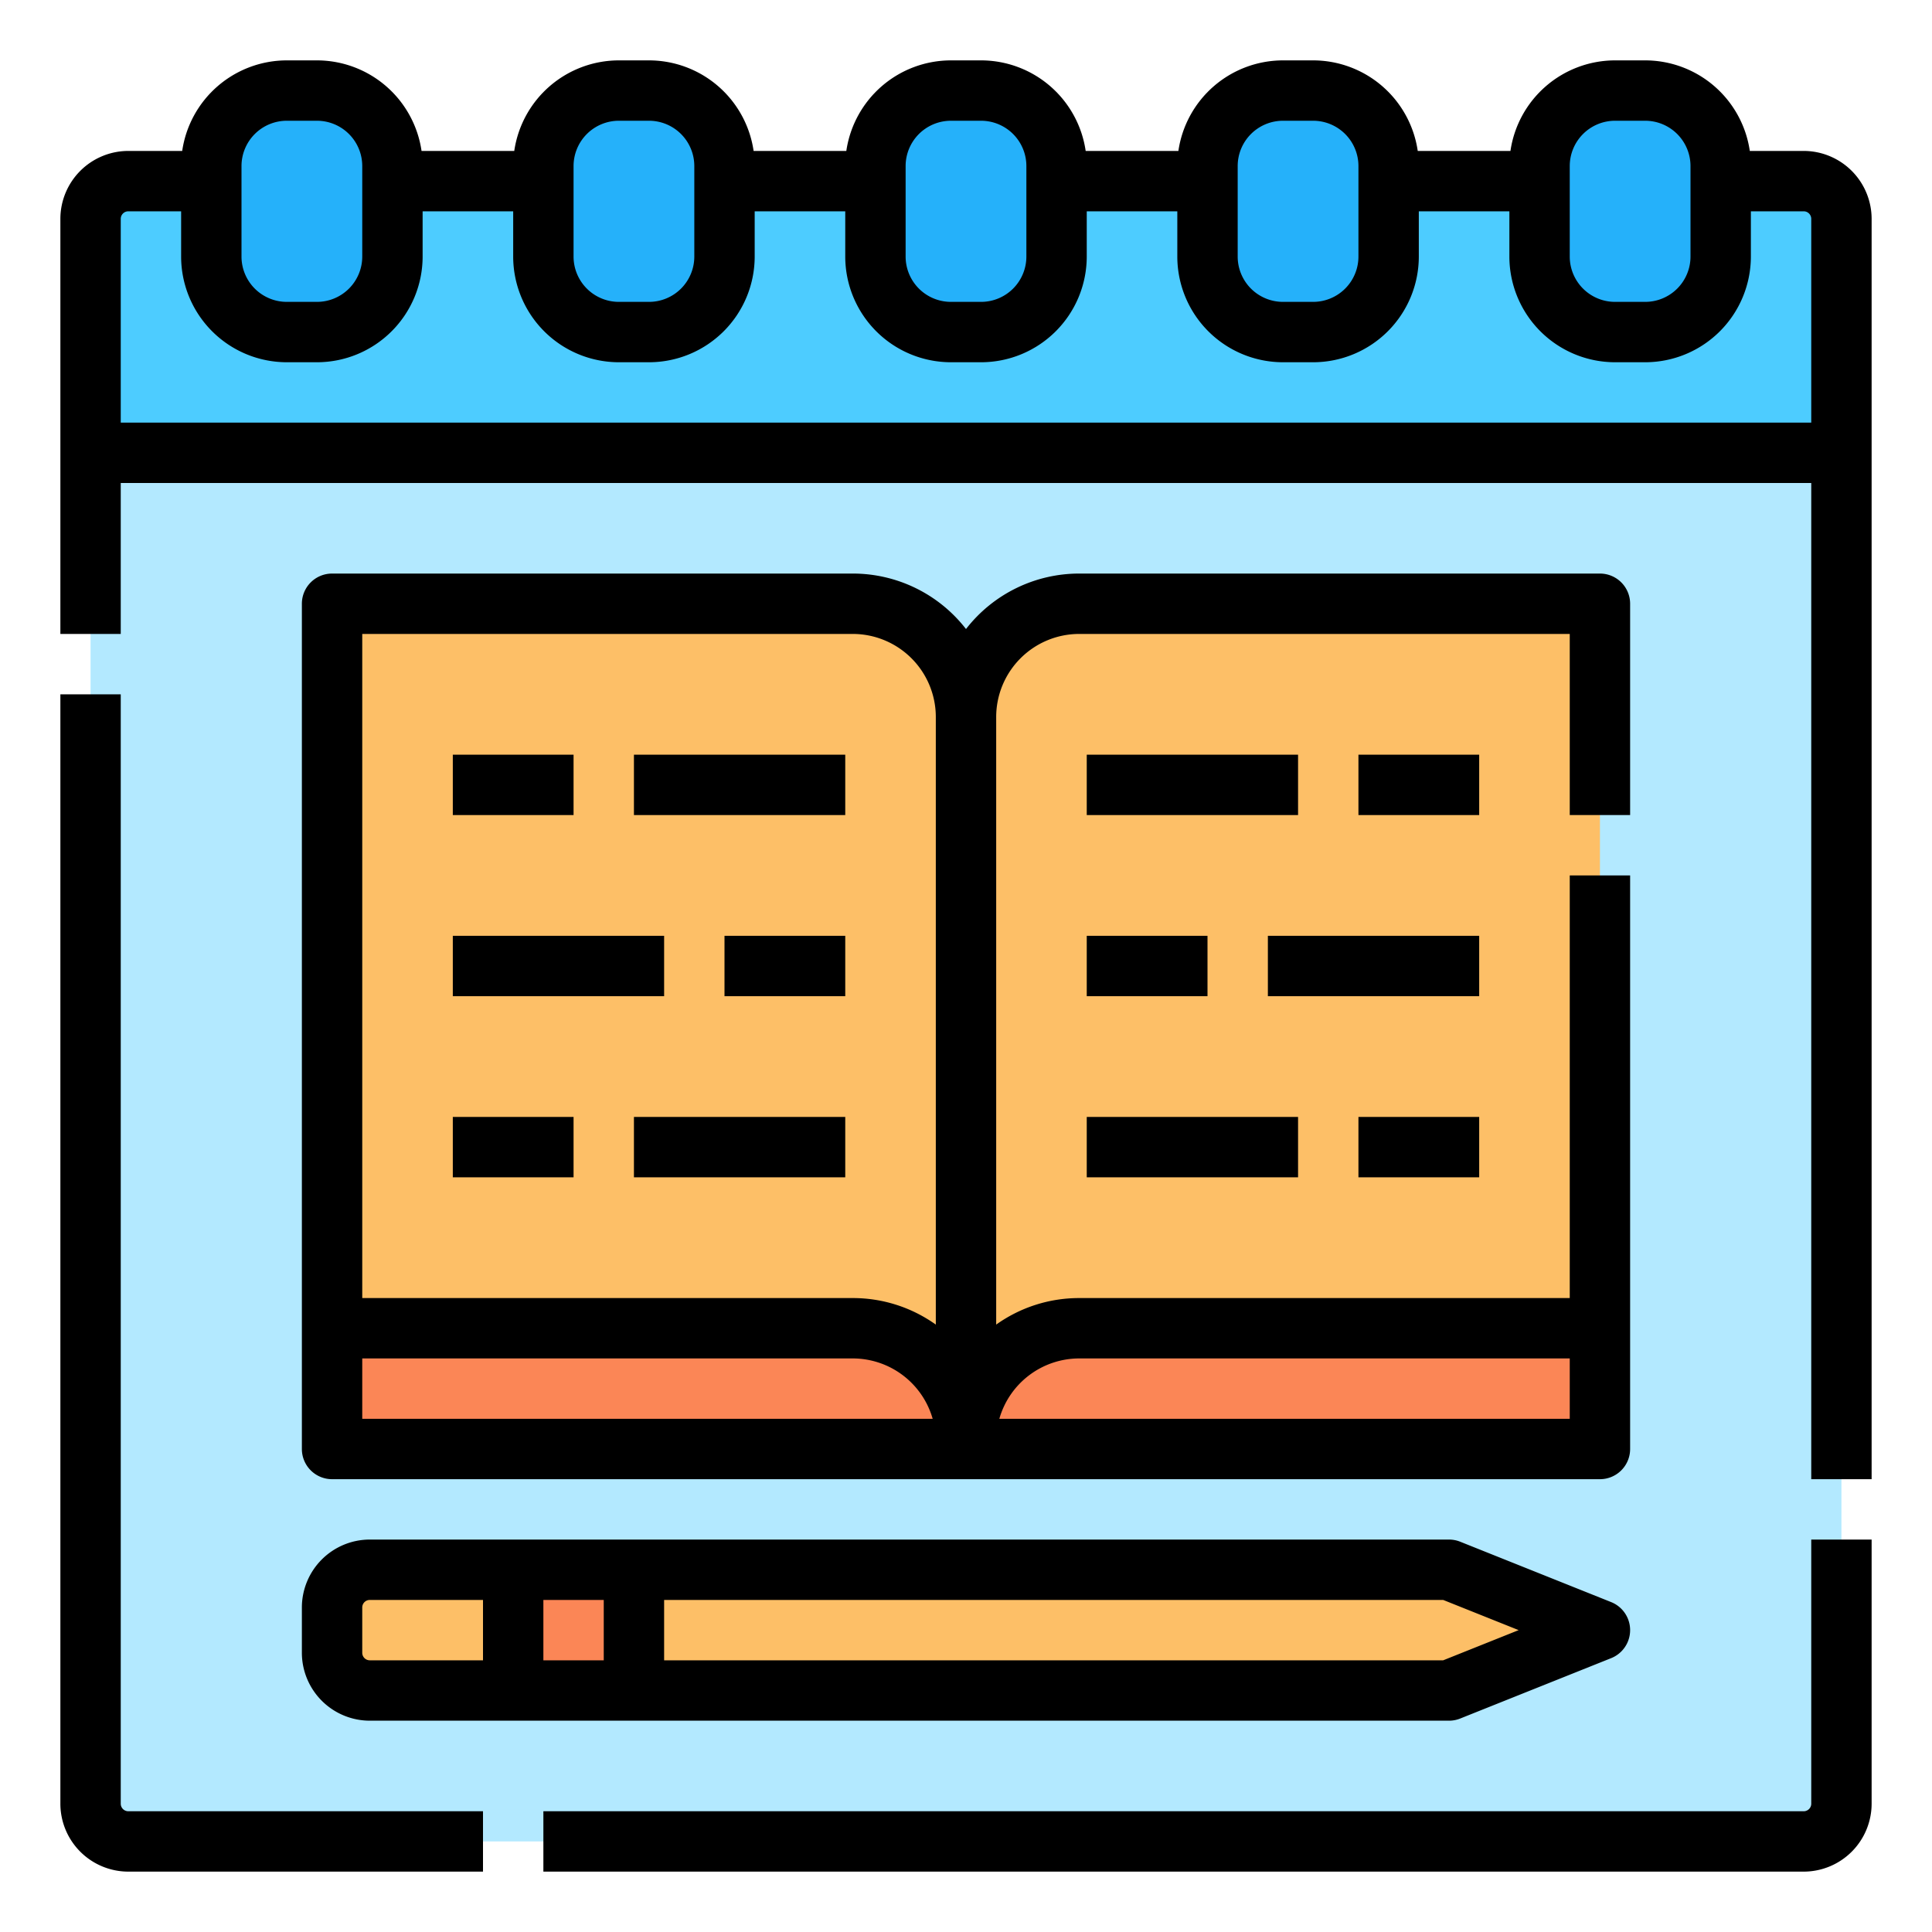 <svg id="Filled" height="512" viewBox="0 0 512 512" width="512" xmlns="http://www.w3.org/2000/svg"><g><g><g><path d="m34 48h444a10 10 0 0 1 10 10v62a0 0 0 0 1 0 0h-464a0 0 0 0 1 0 0v-62a10 10 0 0 1 10-10z" fill="#4dccff"/><g fill="#25b1fa"><rect height="64" rx="20" width="48" x="320" y="24"/><rect height="64" rx="20" width="48" x="232" y="24"/><rect height="64" rx="20" width="48" x="408" y="24"/><rect height="64" rx="20" width="48" x="144" y="24"/><rect height="64" rx="20" width="48" x="56" y="24"/></g><path d="m24 120h464a0 0 0 0 1 0 0v358a10 10 0 0 1 -10 10h-444a10 10 0 0 1 -10-10v-358a0 0 0 0 1 0 0z" fill="#b3e9ff"/><path d="m286 160a30 30 0 0 0 -30 30 30 30 0 0 0 -30-30h-138v224h336v-224z" fill="#fdbf67"/><path d="m286 352a30 30 0 0 0 -30 30 30 30 0 0 0 -30-30h-138v32h336v-32z" fill="#fb8656"/></g><path d="m384 416h-286a10 10 0 0 0 -10 10v12a10 10 0 0 0 10 10h286l40-16z" fill="#fdbf67"/><path d="m136 416h32v32h-32z" fill="#fb8656"/></g><path d="m478 40h-14.285a28.044 28.044 0 0 0 -27.715-24h-8a28.044 28.044 0 0 0 -27.715 24h-24.57a28.044 28.044 0 0 0 -27.715-24h-8a28.044 28.044 0 0 0 -27.715 24h-24.57a28.044 28.044 0 0 0 -27.715-24h-8a28.044 28.044 0 0 0 -27.715 24h-24.57a28.044 28.044 0 0 0 -27.715-24h-8a28.044 28.044 0 0 0 -27.715 24h-24.57a28.044 28.044 0 0 0 -27.715-24h-8a28.044 28.044 0 0 0 -27.715 24h-14.285a18.021 18.021 0 0 0 -18 18v110h16v-40h448v264h16v-334a18.021 18.021 0 0 0 -18-18zm-62 4a12.013 12.013 0 0 1 12-12h8a12.013 12.013 0 0 1 12 12v24a12.013 12.013 0 0 1 -12 12h-8a12.013 12.013 0 0 1 -12-12zm-88 0a12.013 12.013 0 0 1 12-12h8a12.013 12.013 0 0 1 12 12v24a12.013 12.013 0 0 1 -12 12h-8a12.013 12.013 0 0 1 -12-12zm-88 0a12.013 12.013 0 0 1 12-12h8a12.013 12.013 0 0 1 12 12v24a12.013 12.013 0 0 1 -12 12h-8a12.013 12.013 0 0 1 -12-12zm-88 0a12.013 12.013 0 0 1 12-12h8a12.013 12.013 0 0 1 12 12v24a12.013 12.013 0 0 1 -12 12h-8a12.013 12.013 0 0 1 -12-12zm-88 0a12.013 12.013 0 0 1 12-12h8a12.013 12.013 0 0 1 12 12v24a12.013 12.013 0 0 1 -12 12h-8a12.013 12.013 0 0 1 -12-12zm-32 68v-54a2 2 0 0 1 2-2h14v12a28.032 28.032 0 0 0 28 28h8a28.032 28.032 0 0 0 28-28v-12h24v12a28.032 28.032 0 0 0 28 28h8a28.032 28.032 0 0 0 28-28v-12h24v12a28.032 28.032 0 0 0 28 28h8a28.032 28.032 0 0 0 28-28v-12h24v12a28.032 28.032 0 0 0 28 28h8a28.032 28.032 0 0 0 28-28v-12h24v12a28.032 28.032 0 0 0 28 28h8a28.032 28.032 0 0 0 28-28v-12h14a2 2 0 0 1 2 2v54z"/><path d="m34 496h94v-16h-94a2 2 0 0 1 -2-2v-294h-16v294a18.021 18.021 0 0 0 18 18z"/><path d="m480 478a2 2 0 0 1 -2 2h-334v16h334a18.021 18.021 0 0 0 18-18v-70h-16z"/><path d="m80 438a18.021 18.021 0 0 0 18 18h286a8 8 0 0 0 2.971-.572l40-16a8 8 0 0 0 0-14.856l-40-16a8 8 0 0 0 -2.971-.572h-286a18.021 18.021 0 0 0 -18 18zm322.459-6-20 8h-206.459v-16h206.459zm-242.459-8v16h-16v-16zm-64 2a2 2 0 0 1 2-2h30v16h-30a2 2 0 0 1 -2-2z"/><path d="m432 216v-56a8 8 0 0 0 -8-8h-138a37.955 37.955 0 0 0 -30 14.7 37.955 37.955 0 0 0 -30-14.7h-138a8 8 0 0 0 -8 8v224a8 8 0 0 0 8 8h336a8 8 0 0 0 8-8v-152h-16v112h-130a37.8 37.8 0 0 0 -22 7.032v-161.032a22.025 22.025 0 0 1 22-22h130v48zm-206-48a22.025 22.025 0 0 1 22 22v161.032a37.8 37.8 0 0 0 -22-7.032h-130v-176zm-130 208v-16h130a22.04 22.04 0 0 1 21.169 16zm190-16h130v16h-151.169a22.04 22.04 0 0 1 21.169-16z"/><path d="m168 200h56v16h-56z"/><path d="m120 200h32v16h-32z"/><path d="m192 248h32v16h-32z"/><path d="m120 248h56v16h-56z"/><path d="m168 296h56v16h-56z"/><path d="m120 296h32v16h-32z"/><path d="m288 200h56v16h-56z"/><path d="m360 200h32v16h-32z"/><path d="m288 248h32v16h-32z"/><path d="m336 248h56v16h-56z"/><path d="m288 296h56v16h-56z"/><path d="m360 296h32v16h-32z"/></g></svg>
